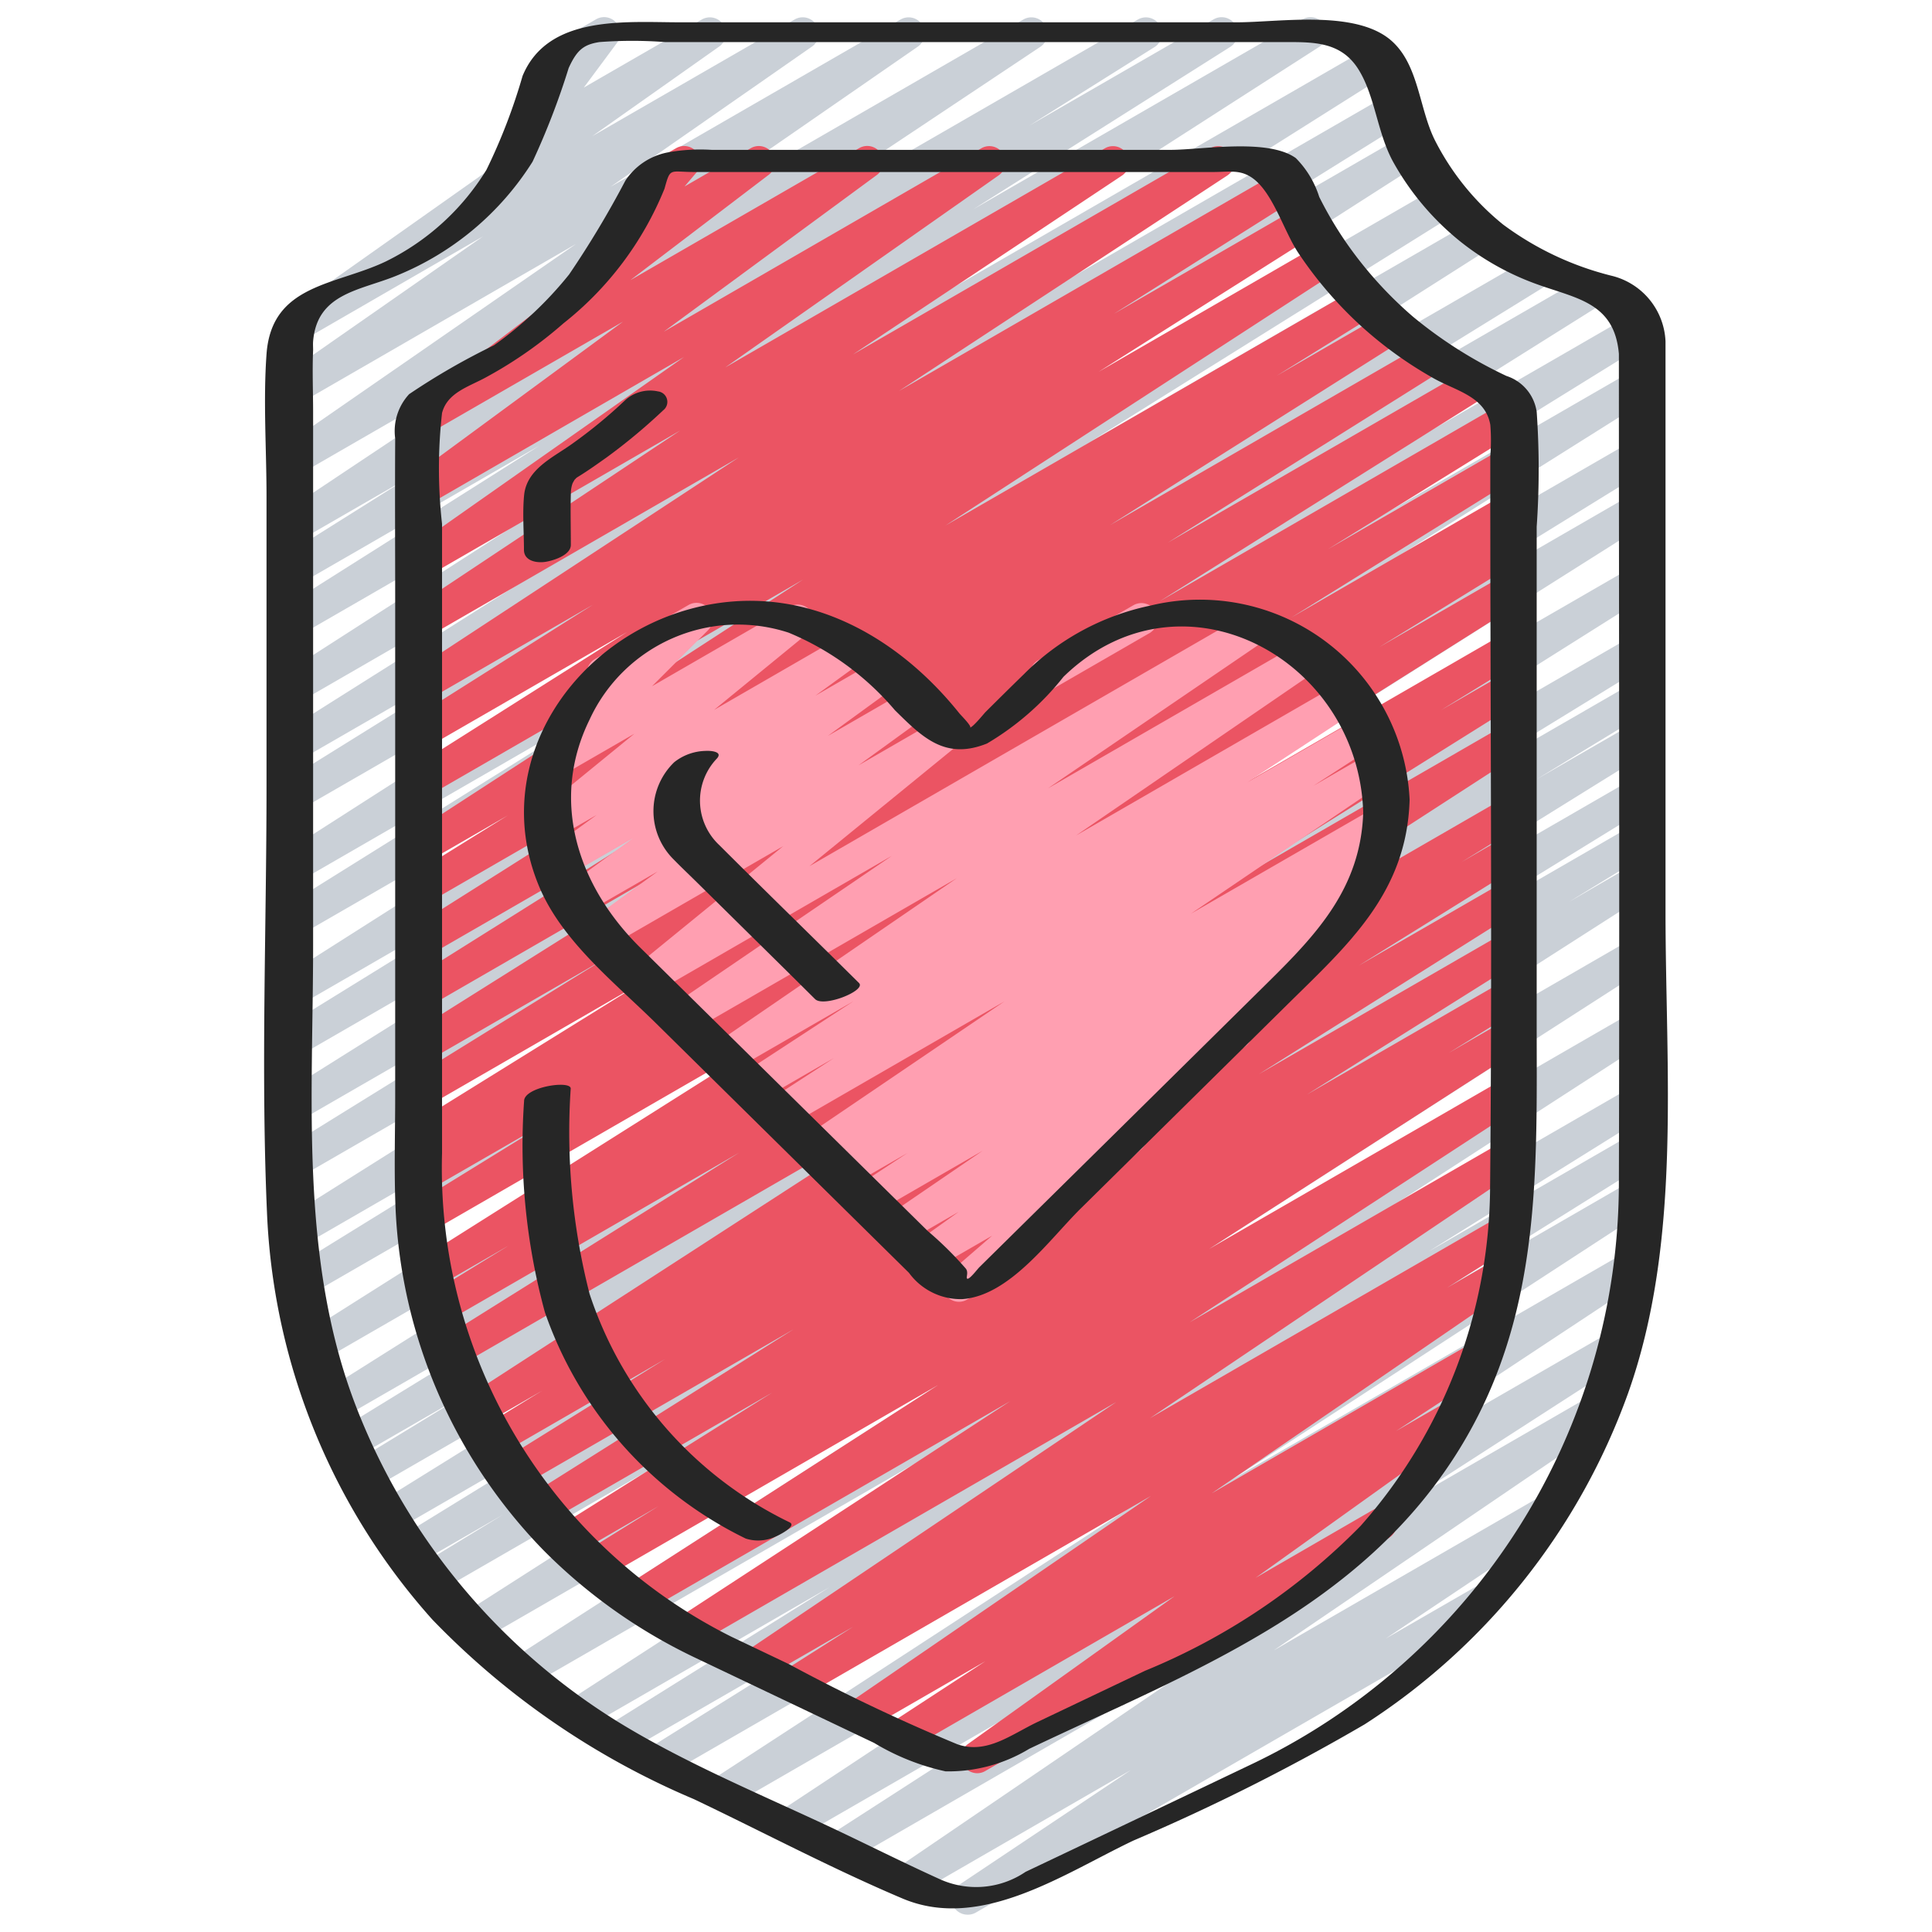 <svg id="Icons" height="512" viewBox="0 0 60 60" width="512" xmlns="http://www.w3.org/2000/svg"><path d="m30.047 59.462a.5.5 0 0 1 -.277-.916l5.349-3.574-6.711 3.874a.5.5 0 0 1 -.531-.846l10.343-7.045-11.92 6.884a.5.5 0 0 1 -.521-.853l7.088-4.571-8.121 4.685a.5.5 0 0 1 -.525-.85l12.479-8.25-14.041 8.107a.5.5 0 0 1 -.522-.851l12.911-8.408-14.389 8.306a.5.5 0 0 1 -.514-.856l6.14-3.836-6.854 3.957a.5.5 0 0 1 -.515-.856l6.857-4.278-7.594 4.385a.5.5 0 0 1 -.522-.853l16.523-10.693-17.726 10.233a.5.5 0 0 1 -.52-.853l17.2-11.062-18.234 10.529a.5.5 0 0 1 -.519-.854l17.925-11.473-18.681 10.784a.5.5 0 0 1 -.511-.86l2.508-1.53-2.656 1.533a.5.5 0 0 1 -.512-.858l7.569-4.655-7.781 4.492a.5.5 0 0 1 -.513-.858l12.651-7.859-12.81 7.4a.5.5 0 0 1 -.509-.86l3.52-2.145-3.509 2.025a.5.5 0 0 1 -.511-.858l8.561-5.257-8.557 4.94a.5.5 0 0 1 -.516-.855l18.763-11.823-18.783 10.84a.5.5 0 0 1 -.517-.855l20.154-12.741-20.089 11.597a.5.5 0 0 1 -.513-.858l12.606-7.783-12.242 7.072a.5.5 0 0 1 -.517-.856l19.673-12.384-19.304 11.144a.5.5 0 0 1 -.513-.857l14.292-8.852-13.779 7.955a.5.5 0 0 1 -.515-.856l17.377-10.9-16.862 9.734a.5.5 0 0 1 -.512-.859l10.324-6.378-9.812 5.667a.5.5 0 0 1 -.518-.854l17.276-10.985-16.759 9.674a.5.5 0 0 1 -.514-.856l11.305-7.059-10.791 6.231a.5.5 0 0 1 -.519-.854l16.632-10.656-16.113 9.3a.5.5 0 0 1 -.514-.858l8.735-5.432-8.221 4.744a.5.5 0 0 1 -.516-.855l12.217-7.709-11.7 6.755a.5.5 0 0 1 -.52-.853l13.993-8.992-13.474 7.778a.5.5 0 0 1 -.517-.855l7.986-5.051-7.469 4.311a.5.5 0 0 1 -.515-.856l3.893-2.446-3.378 1.948a.5.5 0 0 1 -.527-.849l10.087-6.722-9.56 5.519a.5.5 0 0 1 -.534-.844l9.144-6.328-8.61 4.971a.5.5 0 0 1 -.536-.843l6.257-4.362-5.565 3.215a.5.5 0 0 1 -.535-.841l7.052-4.984a.448.448 0 0 1 -.037-.038.5.5 0 0 1 -.028-.631l1.2-1.607a.5.5 0 0 1 -.173-.928l1.595-.928a.5.5 0 0 1 .651.733l-1.029 1.386 3.674-2.119a.5.5 0 0 1 .538.84l-3.951 2.79 6.295-3.63a.5.5 0 0 1 .536.842l-6.259 4.358 9.014-5.2a.5.5 0 0 1 .534.843l-9.147 6.328 12.426-7.171a.5.5 0 0 1 .527.848l-10.089 6.723 13.12-7.571a.5.5 0 0 1 .515.856l-3.894 2.444 5.721-3.3a.5.5 0 0 1 .518.855l-7.983 5.045 10.227-5.9a.5.5 0 0 1 .521.853l-13.995 8.99 15.572-8.99a.5.5 0 0 1 .516.856l-12.219 7.709 12.285-7.092a.5.5 0 0 1 .514.857l-8.747 5.444 8.722-5.036a.5.5 0 0 1 .52.854l-16.618 10.647 17.176-9.917a.5.5 0 0 1 .515.857l-11.322 7.068 11.878-6.856a.5.5 0 0 1 .518.854l-17.267 10.98 18.61-10.744a.5.5 0 0 1 .513.858l-10.322 6.376 11.517-6.648a.5.5 0 0 1 .515.856l-17.379 10.9 18.118-10.461a.5.5 0 0 1 .513.858l-14.3 8.855 13.913-8.028a.5.5 0 0 1 .516.856l-19.671 12.38 19.155-11.058a.5.5 0 0 1 .512.858l-12.616 7.785 12.1-6.987a.5.5 0 0 1 .517.855l-20.147 12.74 19.634-11.335a.5.5 0 0 1 .516.855l-18.762 11.822 18.246-10.534a.5.5 0 0 1 .511.859l-8.569 5.26 8.058-4.651a.5.5 0 0 1 .509.859l-3.507 2.136 3-1.73a.5.5 0 0 1 .513.857l-12.65 7.86 12.135-7.006a.5.5 0 0 1 .511.858l-7.573 4.661 7.062-4.08a.5.5 0 0 1 .51.859l-2.515 1.536 2-1.158a.5.5 0 0 1 .519.854l-17.917 11.472 17.4-10.047a.5.5 0 0 1 .52.853l-17.206 11.066 16.689-9.634a.5.5 0 0 1 .521.852l-16.511 10.686 15.99-9.231a.5.5 0 0 1 .514.856l-6.871 4.285 6.357-3.669a.5.5 0 0 1 .514.857l-6.151 3.843 5.6-3.235a.5.5 0 0 1 .523.852l-12.906 8.406 12.206-7.047a.5.5 0 0 1 .525.85l-12.475 8.248 11.436-6.6a.5.5 0 0 1 .521.853l-7.091 4.573 5.94-3.43a.5.5 0 0 1 .532.846l-10.341 7.041 8.3-4.79a.5.5 0 0 1 .527.848l-5.345 3.572 2.775-1.6a.5.5 0 0 1 .5.865l-16.01 9.248a.5.5 0 0 1 -.253.062z" fill="#cad0d7"/><path d="m30.35 55.069a.5.5 0 0 1 -.291-.906l6.419-4.592-8.245 4.76a.5.5 0 0 1 -.675-.171.5.5 0 0 1 .152-.681l2.89-1.887-3.671 2.118a.5.5 0 0 1 -.533-.845l9.349-6.408-10.87 6.275a.5.5 0 0 1 -.518-.854l2.142-1.36-2.837 1.637a.5.5 0 0 1 -.529-.847l11.538-7.769-13.064 7.542a.5.5 0 0 1 -.523-.852l10.29-6.715-11.407 6.586a.5.5 0 0 1 -.521-.854l9.7-6.24-10.436 6.027a.5.5 0 0 1 -.514-.857l2.254-1.4-2.594 1.5a.5.5 0 0 1 -.515-.856l6.643-4.173-6.984 4.03a.5.5 0 0 1 -.517-.855l8.163-5.14-8.489 4.9a.5.5 0 0 1 -.513-.858l5.016-3.119-5.15 2.974a.5.5 0 0 1 -.513-.859l1.846-1.136-1.816 1.047a.5.5 0 0 1 -.521-.852l15.726-10.179-16 9.237a.5.5 0 0 1 -.515-.857l9.244-5.786-9.13 5.271a.5.5 0 0 1 -.512-.859l2.486-1.528-2.255 1.3a.5.5 0 0 1 -.517-.856l12.3-7.767-11.951 6.9a.5.5 0 0 1 -.513-.858l4.431-2.731-4.02 2.318a.5.5 0 0 1 -.51-.859l.474-.29a.5.5 0 0 1 -.477-.877l7.138-4.429-6.625 3.825a.5.5 0 0 1 -.512-.858l5.988-3.705-5.477 3.161a.5.5 0 0 1 -.515-.856l10.182-6.4-9.667 5.584a.5.5 0 0 1 -.515-.856l8.511-5.342-8 4.616a.5.5 0 0 1 -.516-.855l9.1-5.749-8.582 4.954a.5.5 0 0 1 -.513-.858l3.008-1.869-2.495 1.441a.5.5 0 0 1 -.522-.852l12.184-7.91-11.66 6.731a.5.5 0 0 1 -.517-.855l6.716-4.249-6.2 3.578a.5.5 0 0 1 -.516-.855l5.655-3.572-5.139 2.966a.5.5 0 0 1 -.524-.85l10.191-6.689-9.667 5.581a.5.5 0 0 1 -.526-.849l8.372-5.567-7.845 4.53a.5.5 0 0 1 -.537-.841l8.5-5.971-7.963 4.6a.5.5 0 0 1 -.546-.836l6.614-4.862-6.068 3.5a.5.5 0 0 1 -.552-.83l5.99-4.56a.5.5 0 0 1 -.117-.1.5.5 0 0 1 0-.643l1.1-1.284a.477.477 0 0 1 -.079-.1.5.5 0 0 1 .183-.683l1.196-.69a.5.5 0 0 1 .63.756l-.37.435 2.059-1.191a.5.5 0 0 1 .553.83l-4.295 3.27 7.106-4.1a.5.5 0 0 1 .546.836l-6.614 4.864 9.87-5.7a.5.5 0 0 1 .537.841l-8.5 5.971 11.802-6.812a.5.5 0 0 1 .527.848l-8.365 5.562 11.106-6.41a.5.5 0 0 1 .524.85l-10.2 6.694 11.8-6.814a.5.5 0 0 1 .516.856l-5.642 3.562 5.734-3.31a.5.5 0 0 1 .518.855l-6.725 4.255 6.9-3.985a.5.5 0 0 1 .522.851l-12.175 7.906 12.792-7.384a.5.5 0 0 1 .514.857l-3.017 1.874 3.392-1.958a.5.5 0 0 1 .517.855l-9.091 5.745 9.791-5.653a.5.5 0 0 1 .515.857l-8.515 5.343 9.411-5.432a.5.5 0 0 1 .515.856l-10.183 6.4 10.695-6.18a.5.5 0 0 1 .513.857l-5.974 3.7 5.478-3.162a.5.5 0 0 1 .513.857l-7.13 4.428 6.625-3.826a.5.5 0 0 1 .51.86l-.482.3a.5.5 0 0 1 .484.874l-4.407 2.712 3.89-2.245a.5.5 0 0 1 .516.855l-12.319 7.775 11.8-6.813a.5.5 0 0 1 .511.858l-2.478 1.524 1.967-1.135a.5.5 0 0 1 .515.856l-9.222 5.775 8.71-5.029a.5.5 0 0 1 .521.853l-15.733 10.187 15.212-8.783a.5.5 0 0 1 .512.859l-1.84 1.134 1.328-.771a.5.5 0 0 1 .513.857l-5.04 3.133 4.527-2.612a.5.5 0 0 1 .516.855l-8.144 5.128 7.628-4.4a.5.5 0 0 1 .515.856l-6.648 4.176 6.133-3.54a.5.5 0 0 1 .513.858l-2.241 1.389 1.728-1a.5.5 0 0 1 .52.854l-9.7 6.239 9.182-5.3a.5.5 0 0 1 .523.852l-10.3 6.72 9.775-5.642a.5.5 0 0 1 .529.847l-11.535 7.773 10.862-6.272a.5.5 0 0 1 .518.855l-2.153 1.367 1.506-.869a.5.5 0 0 1 .532.845l-9.344 6.405 8.091-4.674a.5.5 0 0 1 .523.852l-2.894 1.891 1.518-.876a.5.5 0 0 1 .541.839l-6.419 4.594 3.63-2.1a.5.5 0 0 1 .5.866l-12.525 7.234a.494.494 0 0 1 -.25.069z" fill="#eb5463"/><path d="m32.485 21.44a.5.5 0 0 1 -.25-.932l2.98-1.721a.5.5 0 0 1 .5.865l-2.98 1.721a.494.494 0 0 1 -.25.067z" fill="#ff9fb1"/><path d="m29.782 40.428a.5.5 0 0 1 -.327-.878l1.357-1.175-1.863 1.075a.5.5 0 0 1 -.541-.839l1.364-.976-1.68.969a.5.5 0 0 1 -.532-.845l2.955-2.02-3.362 1.941a.5.5 0 0 1 -.525-.851l1.555-1.022-1.847 1.065a.5.5 0 0 1 -.522-.852l.564-.366-.806.465a.5.5 0 0 1 -.53-.847l6.15-4.172-6.755 3.9a.5.5 0 0 1 -.522-.853l1.985-1.289-2.295 1.325a.5.5 0 0 1 -.523-.852l3.425-2.238-3.807 2.197a.5.5 0 0 1 -.532-.845l7.546-5.172-8.272 4.776a.5.5 0 0 1 -.531-.846l6.789-4.626-7.444 4.3a.5.5 0 0 1 -.567-.82l4.633-3.778-5.466 3.156a.5.5 0 0 1 -.544-.837l2.115-1.535-2.355 1.357a.5.5 0 0 1 -.545-.837l2.121-1.546-2.067 1.193a.5.5 0 0 1 -.544-.836l1.491-1.084-1.179.68a.5.5 0 0 1 -.567-.819l2.918-2.384-2.237 1.291a.5.5 0 0 1 -.6-.786l1.886-1.892a.548.548 0 0 1 -.457-.25.5.5 0 0 1 .183-.682l2.916-1.684a.5.5 0 0 1 .6.786l-1.741 1.741 4.276-2.469a.5.5 0 0 1 .567.819l-2.915 2.385 4.092-2.362a.5.5 0 0 1 .544.837l-1.492 1.084 1.961-1.131a.5.5 0 0 1 .545.837l-2.12 1.544 2.521-1.455a.5.5 0 0 1 .543.837l-2.111 1.532 2.545-1.469a.5.5 0 0 1 .566.82l-4.634 3.78 13.656-7.883a.5.5 0 0 1 .531.845l-6.784 4.624 7.892-4.555a.5.5 0 0 1 .532.844l-7.547 5.172 8.23-4.751a.5.5 0 0 1 .524.852l-3.432 2.245 3.507-2.024a.5.5 0 0 1 .522.852l-1.982 1.284 1.827-1.054a.5.5 0 0 1 .531.846l-6.154 4.175 5.723-3.3a.5.5 0 0 1 .521.853l-.694.449a.5.5 0 0 1 .44.891l-1.558 1.025a.5.5 0 0 1 .522.852l-3.576 2.443a.491.491 0 0 1 .44.23.5.5 0 0 1 -.129.676l-3.334 2.387a.5.5 0 0 1 .091.819l-3.617 3.128a.5.5 0 0 1 -.211.625l-1.577.91a.493.493 0 0 1 -.25.068z" fill="#ff9fb1"/><g fill="#262626"><path d="m51.724 11.658v-1.058a2.194 2.194 0 0 0 -1.7-2.042 9.5 9.5 0 0 1 -3.343-1.584 8.039 8.039 0 0 1 -2.114-2.609c-.486-.961-.5-2.29-1.3-3.05-1.084-1.039-3.511-.622-4.867-.622h-17.266c-1.691 0-4.118-.246-4.906 1.668a17.922 17.922 0 0 1 -1.12 2.911 7.586 7.586 0 0 1 -3.131 2.85c-1.563.744-3.545.7-3.7 2.878-.105 1.455 0 2.956 0 4.414v9.022c0 4.443-.181 8.927.021 13.368a20.2 20.2 0 0 0 5.132 12.496 24.557 24.557 0 0 0 8.122 5.575c2.152 1.025 4.282 2.156 6.477 3.085 2.435 1.03 5.024-.781 7.171-1.8a64.188 64.188 0 0 0 7.182-3.61 20.444 20.444 0 0 0 8.175-10.27c1.681-4.717 1.167-10.045 1.167-14.975zm-1.448 25.034a20.019 20.019 0 0 1 -11.456 18.121q-3.483 1.663-6.97 3.319a2.733 2.733 0 0 1 -2.685.218c-1.023-.464-2.03-.967-3.044-1.45-2.213-1.054-4.536-2-6.648-3.257a19.986 19.986 0 0 1 -8.468-10.1c-1.7-4.518-1.281-9.466-1.281-14.2v-16.543c0-.64-.028-1.288 0-1.927 0-.091-.007-.183 0-.274.125-1.511 1.488-1.577 2.621-2.05a8.971 8.971 0 0 0 4.194-3.527 23.207 23.207 0 0 0 1.121-2.908c.259-.569.471-.73.952-.807a13.567 13.567 0 0 1 2.046 0h19.314c.843 0 1.681 0 2.211.84s.588 2.005 1.1 2.911a8.425 8.425 0 0 0 2.037 2.417 8.3 8.3 0 0 0 2.337 1.325c1.267.471 2.479.566 2.619 2.19 0 8.565.024 17.134 0 25.702z"/><path d="m47.724 12.8a1.373 1.373 0 0 0 -.939-1.124 13.66 13.66 0 0 1 -2.9-1.838 12.263 12.263 0 0 1 -2-2.194 11.6 11.6 0 0 1 -.915-1.529 2.97 2.97 0 0 0 -.728-1.206c-.87-.624-2.924-.255-3.89-.255h-14.252a5.659 5.659 0 0 0 -1.388.084 2.036 2.036 0 0 0 -1.291.873 29.8 29.8 0 0 1 -1.747 2.913 11.656 11.656 0 0 1 -2.334 2.2 21.174 21.174 0 0 0 -2.634 1.517 1.687 1.687 0 0 0 -.433 1.375c-.01 1.709 0 3.419 0 5.129v15.284c0 1.2-.04 2.4.016 3.6a16.233 16.233 0 0 0 4.6 10.526 16.777 16.777 0 0 0 4.644 3.3l5.614 2.673a7.334 7.334 0 0 0 2.217.883 4.841 4.841 0 0 0 2.6-.7c5.025-2.393 10.317-4.348 13.376-9.336 2.558-4.173 2.383-8.646 2.383-13.3v-15.316a25.747 25.747 0 0 0 .001-3.559zm-1.448 24.087a15.98 15.98 0 0 1 -4.02 10.5 20 20 0 0 1 -6.695 4.5l-3.345 1.593c-.819.39-1.578 1.01-2.489.688a56.714 56.714 0 0 1 -5.227-2.487l-1.788-.852a16.266 16.266 0 0 1 -8.984-15.011v-19.549a15.423 15.423 0 0 1 0-3.443c.162-.63.822-.813 1.35-1.1a13.1 13.1 0 0 0 2.42-1.684 10.21 10.21 0 0 0 3.139-4.182c.186-.672.151-.518.928-.518h16.1c.544 0 .889-.094 1.3.24.595.486.923 1.627 1.361 2.281a12.35 12.35 0 0 0 1.935 2.254 12.351 12.351 0 0 0 2.262 1.632c.7.393 1.608.564 1.76 1.445a6.1 6.1 0 0 1 0 .965c-.007 7.576.066 15.154-.007 22.728z"/><path d="m35.727 18.807a7.785 7.785 0 0 0 -3.927 2.129c-.4.389-.8.785-1.194 1.177-.047.047-.4.487-.494.488.12 0-.27-.388-.317-.446-2-2.5-4.958-4.089-8.192-3.287-3.769.935-6.436 4.812-4.877 8.621.7 1.713 2.334 3 3.623 4.267l5.767 5.689 2.113 2.084a1.992 1.992 0 0 0 1.644.817c1.482-.094 2.732-1.874 3.7-2.825l6.404-6.321c1.885-1.86 3.717-3.469 3.8-6.365a6.521 6.521 0 0 0 -8.05-6.028zm3.612 11.739-4.8 4.74-4.122 4.066c-.056.055-.286.359-.365.36s.042-.18-.055-.311a10.932 10.932 0 0 0 -1.186-1.171l-8.927-8.8c-1.908-1.882-2.828-4.529-1.574-7.082a5.071 5.071 0 0 1 6.182-2.7 8.686 8.686 0 0 1 3.3 2.408c.856.844 1.56 1.557 2.861 1.034a8.6 8.6 0 0 0 2.373-2.07c3.651-3.554 9.168-.583 9.31 4.211-.075 2.349-1.45 3.789-2.997 5.315z"/><path d="m22.344 26.251a1.891 1.891 0 0 1 -.09-2.684c.224-.232-.2-.257-.344-.247a1.622 1.622 0 0 0 -.969.349 2.11 2.11 0 0 0 -.021 3.021c.218.224.445.439.668.658l2.925 2.886.8.794c.27.267 1.6-.268 1.364-.5-1.441-1.428-2.896-2.841-4.333-4.277z"/><path d="m16.915 17.452c.234-.03.813-.2.813-.529 0-.534-.015-1.07 0-1.6a.947.947 0 0 1 .052-.308.9.9 0 0 1 .062-.109c-.024.022-.022.019.005-.009s.037-.039.056-.058l.033-.022c.308-.187.605-.4.9-.609a17.969 17.969 0 0 0 1.759-1.465.328.328 0 0 0 -.157-.587 1.15 1.15 0 0 0 -1.025.275 15.124 15.124 0 0 1 -1.668 1.369c-.579.412-1.388.772-1.468 1.576-.055.558-.005 1.14-.005 1.7 0 .332.365.412.643.376z"/><path d="m18.31 40.183a20.235 20.235 0 0 1 -.586-6.377c0-.267-1.448-.052-1.448.388a19.679 19.679 0 0 0 .647 6.562 12.31 12.31 0 0 0 6.237 7.026 1.268 1.268 0 0 0 .937-.067c.064-.024.667-.32.425-.438a12.068 12.068 0 0 1 -6.212-7.094z"/></g></svg>